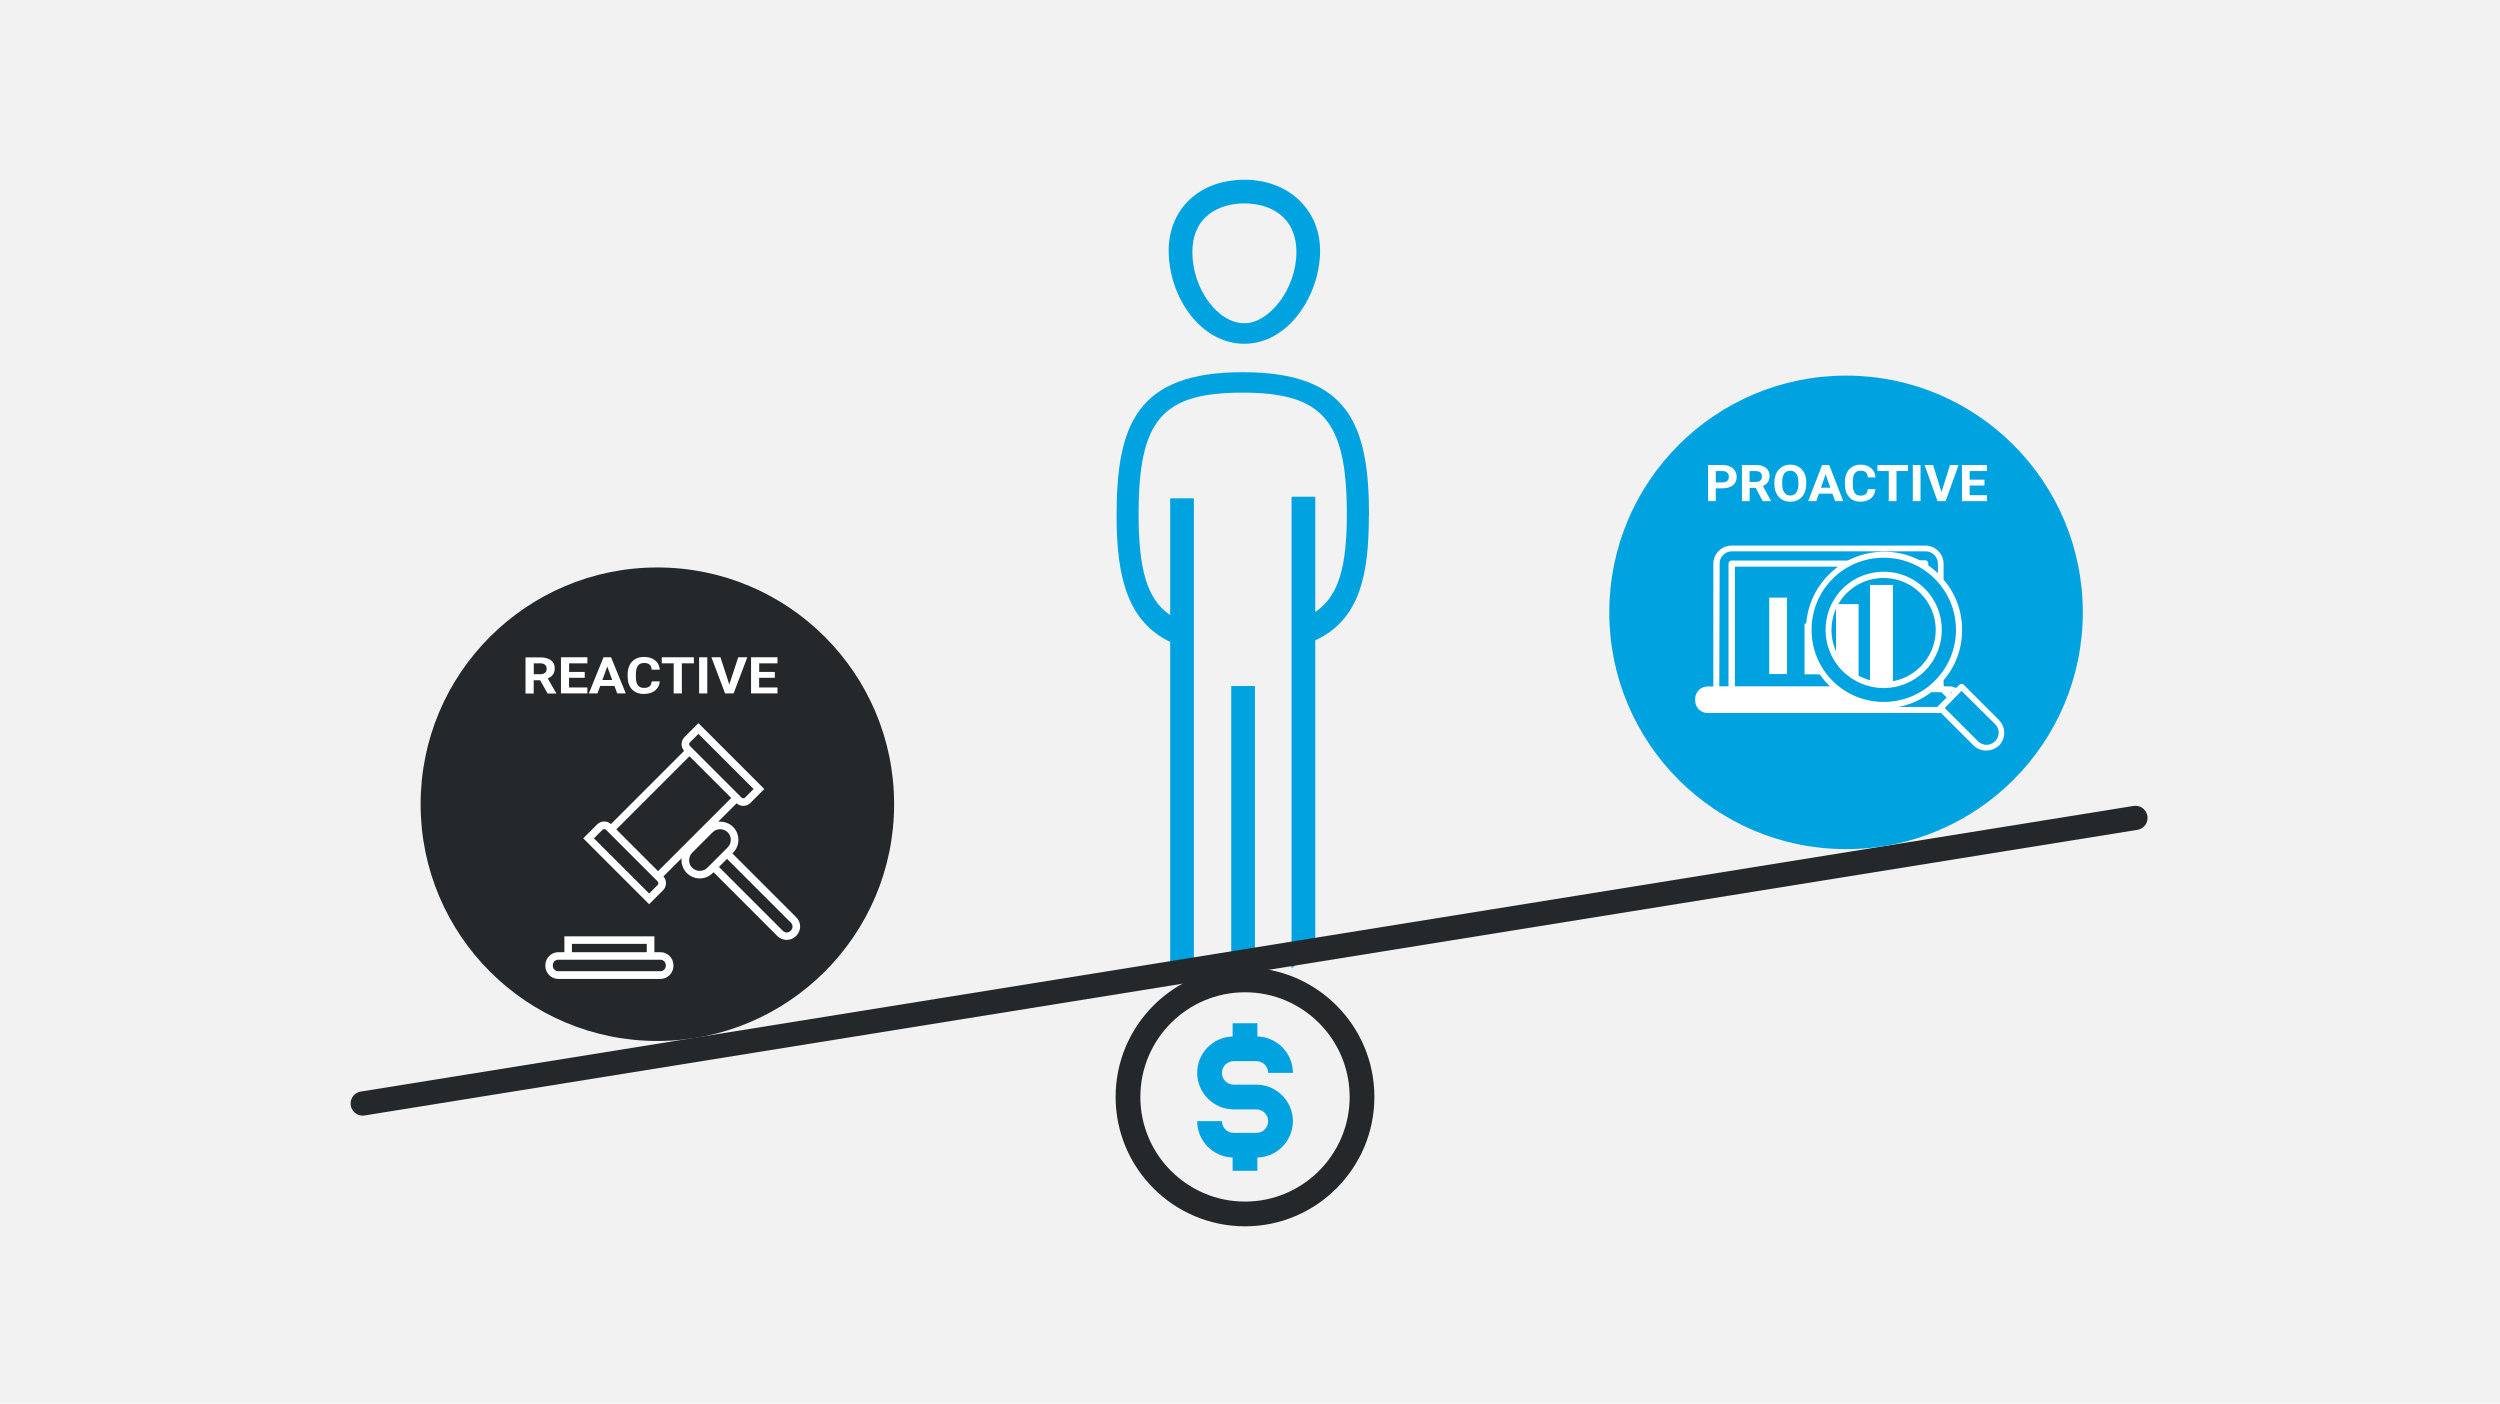 <?xml version="1.0" encoding="UTF-8"?>
<svg xmlns="http://www.w3.org/2000/svg" width="285" height="160" viewBox="0 0 285 160">
  <defs>
    <style>
      .d {
        fill: #25282a;
      }

      .e {
        fill: #fff;
      }

      .f, .g {
        fill: none;
      }

      .h {
        fill: #f2f2f2;
      }

      .i {
        fill: #00a3e0;
      }

      .g {
        stroke: #25282a;
        stroke-linecap: round;
        stroke-miterlimit: 10;
        stroke-width: 2.76px;
      }
    </style>
  </defs>
  <g id="a" data-name="Layer 1">
    <g id="b" data-name="a">
      <rect class="h" x="0" width="285" height="160"/>
      <rect class="f" x="1" y="17.02" width="282" height="125.96"/>
    </g>
  </g>
  <g id="c" data-name="Layer 2">
    <g>
      <rect class="i" x="140.36" y="78.21" width="2.7" height="32.37"/>
      <path class="i" d="M141.86,39.19c5.04,0,8.63-5.57,8.63-10.61,0-4.68-3.6-8.09-8.63-8.09s-8.63,3.24-8.63,8.09c0,5.21,3.6,10.61,8.63,10.61ZM141.86,23.19c2.88,0,5.93,1.44,5.93,5.57s-3.06,8.09-5.93,8.09c-3.06,0-5.93-3.96-5.93-8.09s3.06-5.57,5.93-5.57Z"/>
      <path class="i" d="M156.07,58.79c0-10.43-2.34-16.36-14.39-16.36h0c-12.05,0-14.39,5.93-14.39,16.36,0,7.01,1.26,12.05,6.11,14.39v37.22h2.7v-53.59h-2.7v13.31c-2.7-1.8-3.6-5.39-3.6-11.51,0-10.79,2.7-13.85,11.87-13.85h0c9.17,0,11.87,3.24,11.87,13.85,0,5.93-.9,9.35-3.6,11.15v-13.13h-2.7v53.77l2.7-2.44v-34.96c5.04-2.34,6.11-7.37,6.11-14.21Z"/>
    </g>
    <line class="g" x1="41.35" y1="125.8" x2="243.44" y2="93.24"/>
    <g>
      <path class="d" d="M141.93,139.8c-8.13,0-14.75-6.61-14.75-14.75s6.61-14.75,14.75-14.75,14.75,6.61,14.75,14.75-6.62,14.75-14.75,14.75ZM141.93,113.12c-6.58,0-11.93,5.35-11.93,11.93s5.35,11.93,11.93,11.93,11.93-5.35,11.93-11.93-5.35-11.93-11.93-11.93Z"/>
      <path class="i" d="M143.23,123.65h-2.59c-.74,0-1.34-.6-1.34-1.34s.6-1.34,1.34-1.34h2.59c.74,0,1.34.6,1.34,1.34h2.82c0-2.25-1.81-4.09-4.05-4.15v-1.51h-2.82v1.51c-2.24.06-4.04,1.89-4.04,4.15s1.86,4.16,4.16,4.16h2.59c.74,0,1.34.6,1.34,1.34s-.6,1.34-1.34,1.34h-2.59c-.74,0-1.34-.6-1.34-1.34h-2.82c0,2.25,1.8,4.08,4.04,4.15v1.51h2.82v-1.51c2.24-.06,4.05-1.89,4.05-4.15s-1.86-4.16-4.16-4.16Z"/>
    </g>
    <g>
      <circle class="d" cx="74.94" cy="91.68" r="26.99"/>
      <g>
        <path class="e" d="M90.78,104.58l-7.29-7.29.08-.08c.81-.81.81-2.13,0-2.94-.46-.46-1.09-.65-1.7-.59l2.1-2.1c.45.4,1.15.39,1.58-.05l1.58-1.58-7.46-7.46-.05-.05-1.58,1.58c-.43.43-.45,1.13-.05,1.58l-8.34,8.34c-.45-.4-1.15-.39-1.58.05l-1.58,1.58,7.46,7.46.05.05,1.58-1.58c.22-.22.34-.51.34-.82,0-.28-.1-.55-.29-.77l2.08-2.08c0,.08-.02.15-.02.23,0,.56.22,1.08.61,1.47.39.39.91.61,1.47.61s1.08-.22,1.47-.61l.1-.1,7.29,7.29c.29.29.67.43,1.05.43s.74-.14,1.03-.41h0s.01-.01.02-.02l.05-.05c.58-.58.58-1.52,0-2.09ZM78.65,84.63l.97-.97,6.29,6.29-.97.97h0c-.11.11-.28.11-.39.02v-.04h-.04l-5.6-5.6-.26-.26c-.06-.05-.09-.13-.09-.21s.03-.15.09-.21ZM74.97,100.89h0s-.97.97-.97.97l-6.29-6.29.97-.97c.11-.11.3-.11.41,0l5.88,5.88c.11.11.11.3,0,.41ZM75.02,99.31l-4.76-4.76,8.34-8.34,4.76,4.76-8.34,8.34ZM79.77,99.28c-.33,0-.63-.13-.86-.35s-.35-.53-.35-.86.13-.63.35-.86l2.33-2.33c.24-.24.55-.35.86-.35s.62.12.86.35c.47.47.47,1.24,0,1.72l-2.33,2.33c-.23.23-.53.35-.86.35ZM90.19,106.05h-.04v.04l-.03.03c-.24.24-.63.24-.87,0l-7.29-7.29.92-.92,7.29,7.29c.23.23.24.61.02.85Z"/>
        <path class="e" d="M75.29,108.55h-.69v-1.81h-10.26v1.81h-.69c-.81,0-1.48.67-1.48,1.49v.07c0,.82.66,1.49,1.48,1.49h11.64c.81,0,1.48-.67,1.48-1.49v-.07c0-.82-.66-1.49-1.48-1.49ZM65.2,107.6h8.53v.95h-8.53v-.95ZM75.9,110.1c0,.34-.28.62-.62.62h-11.64c-.34,0-.62-.28-.62-.62v-.07c0-.34.28-.62.62-.62h11.64c.34,0,.62.28.62.62v.07Z"/>
      </g>
      <g>
        <path class="e" d="M61.58,77.55h-.74v1.51h-.93v-4.12h1.67c.53,0,.94.11,1.23.33.29.22.43.52.43.92,0,.28-.07.51-.2.7-.13.19-.33.34-.6.45l.97,1.68v.04h-.99l-.84-1.51ZM60.84,76.86h.75c.23,0,.41-.05.54-.16.13-.11.19-.26.19-.45s-.06-.35-.18-.46-.3-.17-.55-.17h-.74v1.24Z"/>
        <path class="e" d="M66.65,77.27h-1.78v1.1h2.09v.68h-3.01v-4.12h3.01v.69h-2.08v.98h1.78v.66Z"/>
        <path class="e" d="M70.04,78.2h-1.62l-.31.85h-.98l1.67-4.12h.86l1.68,4.12h-.98l-.31-.85ZM68.67,77.52h1.12l-.56-1.54-.56,1.54Z"/>
        <path class="e" d="M75.21,77.68c-.03.44-.21.79-.54,1.05-.32.25-.75.38-1.27.38-.58,0-1.03-.18-1.36-.53-.33-.36-.49-.84-.49-1.46v-.25c0-.4.08-.74.23-1.05.15-.3.37-.53.65-.69s.61-.24.99-.24c.52,0,.94.13,1.25.38.32.25.5.61.55,1.07h-.93c-.02-.27-.1-.46-.24-.58-.14-.12-.35-.18-.63-.18-.31,0-.54.1-.69.3s-.23.52-.24.94v.31c0,.45.07.77.22.98.15.21.38.31.7.31.29,0,.5-.06.64-.18.14-.12.22-.31.24-.56h.93Z"/>
        <path class="e" d="M79.11,75.62h-1.38v3.43h-.93v-3.43h-1.36v-.69h3.66v.69Z"/>
        <path class="e" d="M80.63,79.05h-.93v-4.12h.93v4.12Z"/>
        <path class="e" d="M83.14,78.03l1.02-3.1h1.03l-1.56,4.12h-.97l-1.56-4.12h1.03l1.01,3.1Z"/>
        <path class="e" d="M88.32,77.27h-1.78v1.1h2.09v.68h-3.01v-4.12h3.01v.69h-2.08v.98h1.78v.66Z"/>
      </g>
    </g>
    <g>
      <circle class="i" cx="210.45" cy="69.81" r="26.99"/>
      <g>
        <path class="e" d="M195.6,55.68v1.45h-.88v-4.12h1.66c.32,0,.6.06.84.17.24.11.43.27.56.48.13.21.2.45.2.71,0,.4-.14.72-.43.95s-.68.35-1.19.35h-.77ZM195.6,54.99h.78c.23,0,.41-.05.53-.16.12-.11.18-.26.18-.45s-.06-.36-.18-.49c-.12-.12-.29-.19-.51-.19h-.8v1.29Z"/>
        <path class="e" d="M200.16,55.62h-.7v1.51h-.88v-4.12h1.58c.5,0,.89.11,1.16.33s.41.52.41.92c0,.28-.06.51-.19.7s-.32.34-.57.45l.92,1.68v.04h-.94l-.8-1.51ZM199.46,54.94h.71c.22,0,.39-.05.51-.16.12-.11.18-.26.18-.45s-.06-.35-.17-.46c-.11-.11-.29-.17-.53-.17h-.71v1.24Z"/>
        <path class="e" d="M205.91,55.17c0,.41-.07.76-.22,1.07s-.36.54-.64.71c-.28.17-.59.25-.95.25s-.67-.08-.95-.25c-.28-.16-.49-.4-.64-.7-.15-.3-.23-.65-.23-1.05v-.2c0-.41.08-.76.23-1.07s.36-.54.64-.71c.28-.16.59-.25.95-.25s.67.08.95.25c.28.17.49.4.64.71s.23.66.23,1.07v.18ZM205.02,54.98c0-.43-.08-.76-.24-.98-.16-.22-.39-.34-.69-.34s-.52.11-.68.33c-.16.22-.24.55-.24.97v.2c0,.42.08.75.24.98.16.23.39.35.69.35s.52-.11.68-.34c.16-.22.24-.55.24-.98v-.2Z"/>
        <path class="e" d="M208.89,56.28h-1.54l-.29.85h-.93l1.59-4.12h.81l1.6,4.12h-.93l-.3-.85ZM207.59,55.6h1.07l-.54-1.54-.53,1.54Z"/>
        <path class="e" d="M213.8,55.76c-.03.44-.2.79-.51,1.05s-.71.38-1.21.38c-.55,0-.98-.18-1.29-.53-.31-.36-.47-.84-.47-1.46v-.25c0-.4.07-.74.22-1.05.14-.3.35-.53.62-.69s.58-.24.94-.24c.49,0,.89.13,1.19.38.3.25.47.61.52,1.07h-.88c-.02-.27-.1-.46-.23-.58-.13-.12-.33-.18-.6-.18-.29,0-.51.1-.66.3-.15.2-.22.52-.22.94v.31c0,.44.07.77.21.98s.36.31.66.31c.27,0,.47-.06.61-.18.13-.12.21-.3.23-.56h.88Z"/>
        <path class="e" d="M217.5,53.7h-1.3v3.43h-.88v-3.43h-1.29v-.69h3.47v.69Z"/>
        <path class="e" d="M218.94,57.13h-.88v-4.12h.88v4.12Z"/>
        <path class="e" d="M221.33,56.11l.97-3.1h.98l-1.48,4.12h-.92l-1.48-4.12h.97l.96,3.1Z"/>
        <path class="e" d="M226.23,55.35h-1.69v1.1h1.98v.68h-2.86v-4.12h2.85v.69h-1.97v.98h1.69v.66Z"/>
      </g>
      <g>
        <path class="e" d="M219.82,65.16v-.94c0-.2-.16-.35-.35-.35h-1.84c.82.27,1.68.66,2.19,1.29Z"/>
        <rect class="e" x="201.69" y="68.13" width="2.03" height="8.71"/>
        <path class="e" d="M206.07,72.03c-.08-.31-.08-.66.04-.94h-.39v5.78h2.03v-.35c-1.09-1.13-1.17-2.66-1.64-4.18,0-.12-.04-.23-.04-.31h0Z"/>
        <path class="e" d="M209.31,68.87v6.56c.12.08.27.16.39.23.27.27.51.55.78.82l.39.39h0c.12.08.2.12.31.16.08.04.16.12.23.16h.47v-8.32h-2.58Z"/>
        <path class="e" d="M213.18,66.68v11.17c.2.04.35.08.51.16.08,0,.12-.04.2-.04.2,0,.39.04.55.12.12-.04.23-.04.35-.04.27,0,.47.08.66.16.12-.08.23-.12.35-.16v-11.37h-2.62Z"/>
        <path class="e" d="M221.54,80.59h-5.16c1.33-.23,2.66-.82,3.79-1.68h2.11c.16,0,.31.04.43.12.08-.12.2-.2.31-.27l.23-.12c-.23-.23-.59-.39-.98-.39h-.7v-.7c1.37-1.6,2.11-3.59,2.11-5.74s-.74-4.14-2.11-5.74v-1.8c0-1.13-.94-2.07-2.07-2.07h-22.11c-1.13,0-2.07.94-2.07,2.07v13.99h-.66c-.78,0-1.41.63-1.41,1.41v.2c0,.78.63,1.41,1.41,1.41h27c-.08-.23-.12-.47-.12-.66ZM196.03,64.26c0-.78.63-1.41,1.41-1.41h22.07c.78,0,1.41.63,1.41,1.41v1.09c-2.81-2.7-6.95-3.16-10.28-1.45h-13.24c-.2,0-.35.16-.35.35v13.99h-1.05s.04-13.99.04-13.99ZM206.22,78.24h-8.44v-13.64h11.76c-.39.27-.74.59-1.05.9-3.48,3.48-3.48,9.14,0,12.62l.12.12h-2.38ZM208.92,77.62c-3.2-3.2-3.2-8.44,0-11.64,3.2-3.2,8.44-3.2,11.64,0,1.56,1.56,2.42,3.63,2.42,5.82s-.86,4.26-2.42,5.82c-3.2,3.2-8.44,3.2-11.64,0Z"/>
        <path class="e" d="M210.05,67.11c-2.58,2.58-2.58,6.8,0,9.38,1.29,1.29,3.01,1.95,4.69,1.95s3.4-.66,4.69-1.95c2.58-2.58,2.58-6.8,0-9.38s-6.8-2.58-9.38,0ZM218.92,76.02c-2.31,2.31-6.06,2.31-8.4,0-2.31-2.31-2.31-6.09,0-8.4,2.31-2.31,6.09-2.31,8.4,0,2.34,2.31,2.34,6.09,0,8.4Z"/>
        <path class="e" d="M227.87,82.07l-4.02-4.02c-.12-.12-.35-.12-.47,0l-.96.96-1.18-1.18-.5.5,1.18,1.18-.97.97c-.12.12-.12.35,0,.47l4.02,4.02c.39.39.9.59,1.45.59s1.05-.2,1.45-.55c.82-.82.82-2.11,0-2.93ZM227.44,84.5c-.55.55-1.41.55-1.95,0l-3.79-3.79,1.91-1.95,3.83,3.79c.55.55.55,1.41,0,1.95Z"/>
      </g>
    </g>
  </g>
</svg>